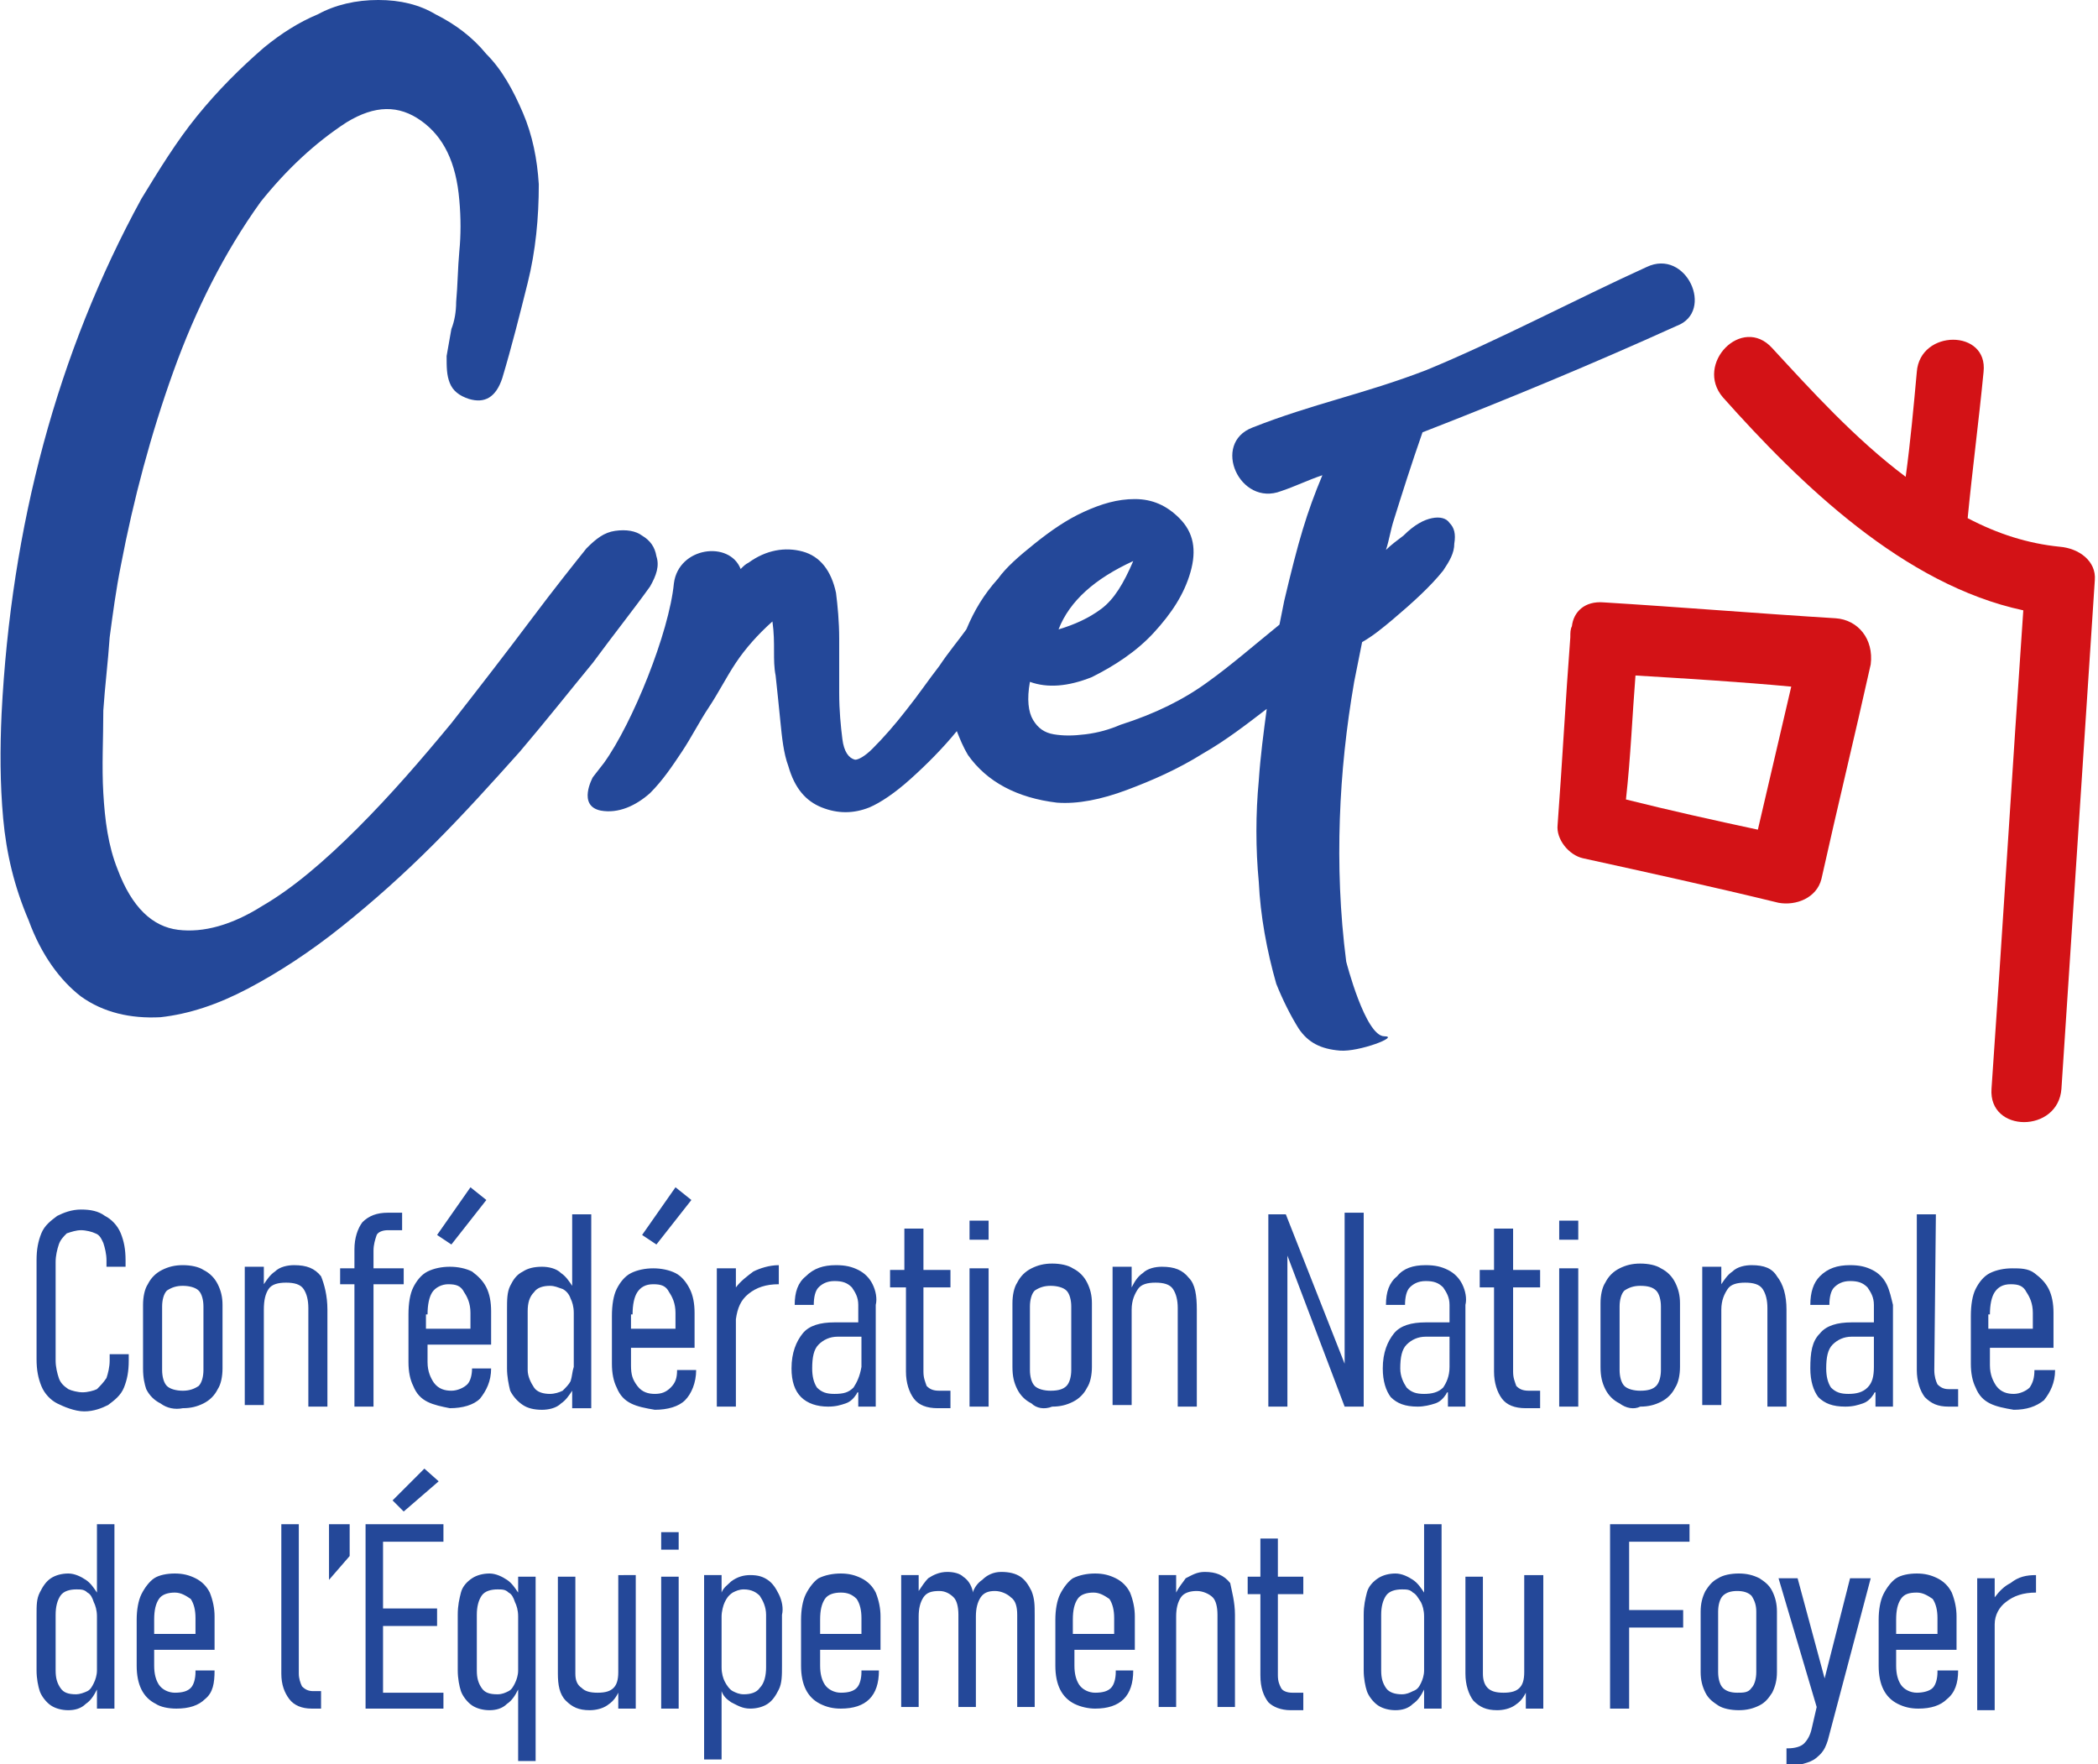 <svg xmlns="http://www.w3.org/2000/svg" x="0px" y="0px" width="132px" height="111px" xml:space="preserve"><path d="M115.5 38.9c-4.9-.3-9.7-.7-14.6-1-1.2-.1-1.9.6-2 1.5-.1.2-.1.4-.1.7-.3 3.9-.5 7.8-.8 11.8-.1.9.7 1.9 1.6 2.1 4.1.9 8.2 1.8 12.3 2.8 1.1.2 2.4-.3 2.7-1.5 1-4.5 2.1-9 3.1-13.5.2-1.6-.8-2.8-2.2-2.9zm-12.6 3.6c3.3.2 6.6.4 9.8.7l-2.1 9c-2.8-.6-5.5-1.2-8.3-1.9.3-2.7.4-5.3.6-7.8zm26.7-8.1c-2-.2-3.9-.8-5.8-1.8.3-3.1.7-6.1 1-9.2.3-2.7-4-2.7-4.2 0-.2 2.2-.4 4.4-.7 6.6-3.2-2.4-6-5.5-8.4-8.1-1.9-2.1-4.9 1-3.1 3.1 4.9 5.5 11.4 11.8 18.9 13.4-.7 10.1-1.3 20.1-2 30.1-.2 2.8 4.2 2.8 4.4 0 .7-10.6 1.4-21.3 2.1-32 .1-1.2-1-2-2.2-2.1z" fill="#d31216"/><path fill="#244899" d="M3.6 88.3c-.4-.2-.8-.6-1-1.1-.2-.5-.3-1-.3-1.7v-6.2c0-.7.1-1.2.3-1.7.2-.5.6-.8 1-1.1.4-.2.9-.4 1.5-.4s1.1.1 1.5.4c.4.2.8.6 1 1.1.2.5.3 1 .3 1.7v.4H6.7v-.4c0-.4-.1-.8-.2-1.1-.1-.2-.2-.5-.5-.6-.2-.1-.6-.2-.9-.2-.3 0-.6.1-.9.2-.2.2-.4.4-.5.7-.1.3-.2.7-.2 1.1v6.2c0 .4.1.8.2 1.1.1.3.3.5.6.7.2.1.6.2.9.2.3 0 .7-.1.9-.2.2-.2.4-.4.6-.7.1-.3.2-.7.2-1.1v-.4h1.2v.4c0 .7-.1 1.2-.3 1.7-.2.5-.6.8-1 1.1-.4.2-.9.4-1.5.4s-1.3-.3-1.7-.5zM10.1 88.3c-.4-.2-.7-.5-.9-.9-.1-.3-.2-.7-.2-1.3v-4c0-.5.1-1 .3-1.3.2-.4.5-.7.9-.9.4-.2.8-.3 1.3-.3s1 .1 1.3.3c.4.2.7.5.9.9.2.4.3.8.3 1.3v4c0 .5-.1 1-.3 1.3-.2.4-.5.7-.9.9-.4.2-.8.3-1.3.3-.5.1-1 0-1.4-.3zm2.4-1.1c.2-.2.3-.6.3-1v-4c0-.4-.1-.8-.3-1-.2-.2-.6-.3-1-.3s-.7.1-1 .3c-.2.2-.3.6-.3 1v4c0 .4.1.8.3 1 .2.2.6.3 1 .3s.7-.1 1-.3zM20.6 82.4v6.1h-1.2v-6.2c0-.5-.1-.9-.3-1.2-.2-.3-.6-.4-1.1-.4-.5 0-.9.1-1.1.4-.2.3-.3.7-.3 1.3v6h-1.2v-8.7h1.2v1.1c.2-.3.4-.6.7-.8.3-.3.8-.4 1.2-.4.8 0 1.3.2 1.7.7.2.5.4 1.2.4 2.1zM23.5 78.7v1.1h1.9v1h-1.9v7.7h-1.2v-7.7h-.9v-1h.9v-1.2c0-.7.2-1.3.5-1.7.4-.4.9-.6 1.6-.6h.9v1.1h-.9c-.3 0-.6.1-.7.3-.1.3-.2.6-.2 1zM29.6 74.7l-2.1 3 .9.6 2.2-2.8-1-.8zM30.9 84.7v-2.2c0-.6-.1-1.1-.3-1.5-.2-.4-.5-.7-.9-1-.4-.2-.9-.3-1.4-.3-.5 0-1 .1-1.4.3-.4.2-.7.6-.9 1-.2.4-.3 1-.3 1.7v3c0 .6.1 1.1.3 1.5.2.5.5.8.9 1 .4.2.9.3 1.4.4.8 0 1.5-.2 1.9-.6.4-.5.7-1.1.7-1.9h-1.2c0 .4-.1.8-.3 1s-.6.4-1 .4-.8-.1-1.1-.5c-.2-.3-.4-.7-.4-1.3v-1.1h4zm-4-2c0-.6.1-1.1.3-1.4.2-.3.6-.5 1-.5.5 0 .8.1 1 .5.2.3.4.7.4 1.3v1h-2.8v-.9zM36 76.4v4.5c-.2-.3-.4-.6-.7-.8-.3-.3-.8-.4-1.2-.4-.5 0-.9.1-1.2.3-.4.2-.6.5-.8.9-.2.4-.2.9-.2 1.5v3.7c0 .5.1 1 .2 1.4.2.4.5.7.8.9.3.2.7.3 1.2.3.4 0 .9-.1 1.2-.4.3-.2.5-.5.7-.8v1.1h1.2V76.4H36zm-.1 10.5c-.1.2-.3.4-.5.6-.2.1-.5.2-.8.2-.4 0-.8-.1-1-.4-.2-.3-.4-.7-.4-1.1v-3.7c0-.5.1-.9.4-1.2.2-.3.6-.4 1-.4.3 0 .5.1.8.2.2.1.4.3.5.6.1.2.2.5.2.9V86c-.1.3-.1.6-.2.9zM42.5 74.7l-2.1 3 .9.6 2.2-2.8-1-.8zM42.6 86.2c0 .5-.1.8-.4 1.1s-.6.4-1 .4-.8-.1-1.1-.5-.4-.7-.4-1.3v-1.1h4v-2.2c0-.6-.1-1.1-.3-1.5-.2-.4-.5-.8-.9-1-.4-.2-.9-.3-1.4-.3-.5 0-1 .1-1.4.3-.4.2-.7.6-.9 1-.2.4-.3 1-.3 1.7v3c0 .6.1 1.1.3 1.5.2.5.5.8.9 1 .4.2.9.3 1.5.4.8 0 1.5-.2 1.9-.6s.7-1.1.7-1.9h-1.2zm-2.8-3.5c0-.6.1-1.1.3-1.4s.5-.5 1-.5.8.1 1 .5c.2.3.4.7.4 1.3v1h-2.8v-.9zM49 79.6v1.2c-.8 0-1.4.2-1.9.6-.5.4-.7.9-.8 1.6v5.5h-1.2v-8.7h1.2V81c.3-.4.7-.7 1.1-1 .4-.2 1-.4 1.6-.4zM54.9 80.8c-.2-.4-.5-.7-.9-.9-.4-.2-.8-.3-1.4-.3-.8 0-1.4.2-1.9.7-.5.4-.7 1-.7 1.8h1.2c0-.5.1-.9.3-1.1.2-.2.5-.4 1-.4s.8.1 1.1.4c.2.3.4.6.4 1.1v1.1h-1.5c-.9 0-1.6.2-2 .7-.4.5-.7 1.2-.7 2.2 0 .8.2 1.4.6 1.8.4.4 1 .6 1.7.6.5 0 .8-.1 1.1-.2.3-.1.5-.3.7-.6 0 0 0-.1.1-.1v.9h1.1v-6.4c.1-.4 0-.9-.2-1.3zm-1.2 6.5c-.3.3-.6.4-1.2.4-.5 0-.8-.1-1.1-.4-.2-.3-.3-.7-.3-1.2 0-.7.1-1.2.4-1.5.3-.3.7-.5 1.2-.5h1.5V86c-.1.6-.3 1-.5 1.3zM58.1 81v5.3c0 .4.1.6.2.9.2.2.4.3.8.3h.7v1.1H59c-.7 0-1.2-.2-1.5-.6-.3-.4-.5-1-.5-1.7V81h-1v-1.1h.9v-2.6h1.2v2.6h1.7V81h-1.7zM61 76.8h1.2V78H61v-1.2zm0 3h1.2v8.7H61v-8.7zM64.9 88.3c-.4-.2-.7-.5-.9-.9-.2-.4-.3-.8-.3-1.4v-4c0-.5.1-1 .3-1.3.2-.4.5-.7.9-.9.4-.2.8-.3 1.3-.3s1 .1 1.3.3c.4.2.7.5.9.9.2.4.3.8.3 1.3v4c0 .5-.1 1-.3 1.3-.2.4-.5.7-.9.9-.4.2-.8.3-1.3.3-.5.2-1 .1-1.3-.2zm2.2-1.1c.2-.2.3-.6.3-1v-4c0-.4-.1-.8-.3-1-.2-.2-.6-.3-1-.3s-.7.1-1 .3c-.2.2-.3.6-.3 1v4c0 .4.1.8.3 1 .2.2.6.3 1 .3.5 0 .8-.1 1-.3zM75.3 82.4v6.1h-1.2v-6.2c0-.5-.1-.9-.3-1.2-.2-.3-.6-.4-1.1-.4-.5 0-.9.1-1.1.4-.2.3-.4.7-.4 1.3v-.2 6.2H70v-8.7h1.2V81c.2-.4.4-.7.7-.9.3-.3.8-.4 1.2-.4.8 0 1.3.2 1.7.7.4.4.5 1.1.5 2zM85.8 76.3v12.2h-1.2L81 79v9.5h-1.2V76.4h1.1l3.7 9.4v-9.5zM92 80.8c-.2-.4-.5-.7-.9-.9-.4-.2-.8-.3-1.4-.3-.8 0-1.4.2-1.8.7-.5.4-.7 1-.7 1.8h1.2c0-.5.1-.9.3-1.1.2-.2.5-.4 1-.4s.8.1 1.1.4c.2.3.4.6.4 1.1v1.1h-1.5c-.9 0-1.6.2-2 .7-.4.5-.7 1.2-.7 2.2 0 .8.2 1.4.5 1.8.4.4.9.6 1.7.6.4 0 .8-.1 1.1-.2.3-.1.5-.3.7-.6 0 0 0-.1.1-.1v.9h1.1v-6.4c.1-.4 0-.9-.2-1.3zm-1.2 6.5c-.3.3-.7.4-1.2.4s-.8-.1-1.1-.4c-.2-.3-.4-.7-.4-1.2 0-.7.1-1.2.4-1.5.3-.3.7-.5 1.2-.5h1.5V86c0 .6-.2 1-.4 1.3zM95.2 81v5.3c0 .4.1.6.2.9.2.2.4.3.8.3h.7v1.1H96c-.7 0-1.2-.2-1.5-.6-.3-.4-.5-1-.5-1.7V81h-.9v-1.1h.9v-2.6h1.2v2.6h1.7V81h-1.7zM98.1 76.8h1.2V78h-1.2v-1.2zm0 3h1.2v8.7h-1.2v-8.7zM101.9 88.3c-.4-.2-.7-.5-.9-.9-.2-.4-.3-.8-.3-1.4v-4c0-.5.1-1 .3-1.3.2-.4.5-.7.9-.9.4-.2.8-.3 1.3-.3s1 .1 1.3.3c.4.2.7.5.9.9.2.4.3.8.3 1.3v4c0 .5-.1 1-.3 1.3-.2.4-.5.7-.9.9-.4.2-.8.3-1.3.3-.4.2-.9.1-1.3-.2zm2.3-1.1c.2-.2.3-.6.3-1v-4c0-.4-.1-.8-.3-1-.2-.2-.5-.3-1-.3-.4 0-.7.1-1 .3-.2.2-.3.6-.3 1v4c0 .4.1.8.3 1 .2.2.6.3 1 .3.5 0 .8-.1 1-.3zM112.4 82.4v6.1h-1.2v-6.2c0-.5-.1-.9-.3-1.2-.2-.3-.6-.4-1.1-.4s-.9.1-1.1.4c-.2.3-.4.7-.4 1.3v6h-1.2v-8.7h1.2v1.1c.2-.3.4-.6.7-.8.3-.3.8-.4 1.2-.4.8 0 1.3.2 1.6.7.4.5.6 1.2.6 2.1zM118.7 80.8c-.2-.4-.5-.7-.9-.9-.4-.2-.8-.3-1.4-.3-.8 0-1.4.2-1.9.7-.4.4-.6 1-.6 1.8h1.2c0-.5.1-.9.3-1.1.2-.2.5-.4 1-.4s.8.1 1.1.4c.2.3.4.6.4 1.1v1.1h-1.4c-.9 0-1.6.2-2 .7-.5.5-.6 1.2-.6 2.2 0 .8.2 1.4.5 1.8.4.4.9.6 1.7.6.5 0 .8-.1 1.1-.2.3-.1.5-.3.7-.6 0 0 0-.1.1-.1v.9h1.1v-6.4c-.1-.4-.2-.9-.4-1.3zm-1.2 6.5c-.3.3-.7.4-1.2.4s-.8-.1-1.1-.4c-.2-.3-.3-.7-.3-1.2 0-.7.1-1.2.4-1.5.3-.3.7-.5 1.2-.5h1.4V86c0 .6-.1 1-.4 1.3zM121.7 86.2c0 .4.1.7.2.9.2.2.4.3.7.3h.6v1.1h-.6c-.7 0-1.1-.2-1.5-.6-.3-.4-.5-1-.5-1.7v-9.8h1.2l-.1 9.8zM128 86.2c0 .5-.1.8-.3 1.1-.2.2-.6.4-1 .4s-.8-.1-1.1-.5c-.2-.3-.4-.7-.4-1.3v-1.1h4v-2.2c0-.6-.1-1.1-.3-1.5-.2-.4-.5-.7-.9-1s-.9-.3-1.4-.3c-.5 0-1 .1-1.4.3-.4.2-.7.6-.9 1-.2.4-.3 1-.3 1.7v3c0 .6.1 1.1.3 1.5.2.5.5.8.9 1 .4.2.9.3 1.5.4.8 0 1.4-.2 1.9-.6.4-.5.7-1.1.7-1.9H128zm-2.8-3.5c0-.6.1-1.1.3-1.4s.5-.5 1-.5.8.1 1 .5c.2.3.4.7.4 1.3v1h-2.8v-.9zM6.1 95.9v4.3c-.2-.3-.4-.6-.7-.8-.3-.2-.7-.4-1.1-.4-.4 0-.8.1-1.1.3-.3.2-.5.5-.7.9s-.2.8-.2 1.4v3.5c0 .5.1 1 .2 1.3s.4.7.7.9c.3.2.7.3 1.1.3.4 0 .8-.1 1.1-.4.3-.2.5-.5.7-.9v1.2h1.1V95.9H6.1zm0 9.2c0 .3-.1.6-.2.8-.1.2-.2.4-.4.5-.2.1-.5.2-.7.2-.5 0-.8-.1-1-.4-.2-.3-.3-.6-.3-1.1v-3.5c0-.5.1-.9.3-1.2.2-.3.6-.4 1-.4.3 0 .5 0 .7.2.2.1.3.3.4.6.1.2.2.5.2.9v-.3 3.7zM12.3 105.2c0 .4-.1.8-.3 1-.2.2-.5.3-1 .3-.4 0-.8-.2-1-.5-.2-.3-.3-.7-.3-1.2v-1h3.8v-2.1c0-.5-.1-1-.3-1.5-.2-.4-.5-.7-.9-.9s-.8-.3-1.3-.3-1 .1-1.3.3c-.3.2-.6.6-.8 1-.2.4-.3 1-.3 1.6v2.9c0 .6.1 1.1.3 1.5.2.4.5.7.9.9.3.2.8.3 1.3.3.8 0 1.4-.2 1.8-.6.5-.4.6-1 .6-1.8h-1.2zm-2.6-3.3c0-.6.1-1 .3-1.3.2-.3.6-.4 1-.4s.7.2 1 .4c.2.3.3.7.3 1.2v1H9.7v-.9zM18.8 105.3c0 .3.1.6.2.8.2.2.4.3.7.3h.5v1.1h-.6c-.6 0-1.1-.2-1.4-.6-.3-.4-.5-.9-.5-1.6v-9.4h1.1v9.4zM20.7 95.9H22v2l-1.3 1.5v-3.5zM26.7 92.4l-2 2 .7.7 2.2-1.9-.9-.8zM24.1 97v4.2h3.4v1.1h-3.4v4.2h3.8v1H23V95.9h4.9V97zM32.6 99.2v1c-.2-.3-.4-.6-.7-.8-.3-.2-.7-.4-1.1-.4-.4 0-.8.1-1.1.3-.3.2-.6.5-.7.9s-.2.8-.2 1.4v3.5c0 .5.1 1 .2 1.3s.4.7.7.9c.3.2.7.3 1.1.3.4 0 .8-.1 1.1-.4.3-.2.5-.5.7-.9v4.5h1.1V99.2h-1.1zm0 6.3v-.4c0 .3-.1.6-.2.8-.1.2-.2.4-.4.5-.2.1-.4.2-.7.2-.5 0-.8-.1-1-.4-.2-.3-.3-.6-.3-1.1v-3.5c0-.5.1-.9.3-1.2.2-.3.6-.4 1-.4.3 0 .5 0 .7.2.2.1.3.3.4.6.1.2.2.5.2.9v-.2 4zM40 99.2v8.3h-1.1v-1c-.2.4-.4.6-.7.8-.3.2-.7.3-1.1.3-.7 0-1.1-.2-1.5-.6-.4-.4-.5-1-.5-1.7v-6.1h1.1v6.1c0 .4.1.7.4.9.2.2.5.3 1 .3s.8-.1 1-.3c.2-.2.3-.5.3-1v.4-6.5H40zM41.6 96.4h1.1v1.1h-1.1v-1.1zm0 2.8h1.1v8.3h-1.1v-8.3zM49 100.3c-.2-.4-.4-.7-.7-.9-.3-.2-.6-.3-1.1-.3-.4 0-.8.1-1.2.4-.2.2-.5.4-.6.7v-1.1h-1.1v11.6h1.1v-4.3c.1.3.3.5.6.7.4.2.7.4 1.2.4.4 0 .8-.1 1.1-.3.3-.2.5-.5.7-.9.2-.4.2-.9.2-1.5v-3.2c.1-.4 0-.9-.2-1.3zm-.8 4.6c0 .5-.1 1-.4 1.3-.2.3-.6.4-1 .4-.3 0-.5-.1-.7-.2-.2-.1-.4-.4-.5-.6-.1-.2-.2-.5-.2-.9v-3.2c0-.3.1-.7.2-.9.1-.2.2-.4.5-.6.2-.1.4-.2.7-.2.5 0 .8.2 1 .4.2.3.4.7.4 1.2v3.3zM54.2 105.2c0 .4-.1.8-.3 1-.2.2-.5.3-1 .3-.4 0-.8-.2-1-.5-.2-.3-.3-.7-.3-1.2v-1h3.8v-2.1c0-.5-.1-1-.3-1.5-.2-.4-.5-.7-.9-.9s-.8-.3-1.3-.3-1 .1-1.4.3c-.3.2-.6.6-.8 1-.2.4-.3 1-.3 1.6v2.9c0 .6.1 1.1.3 1.5.2.4.5.7.9.9.4.2.8.3 1.3.3.8 0 1.4-.2 1.8-.6.4-.4.6-1 .6-1.8h-1.1zm-2.6-3.3c0-.6.1-1 .3-1.3.2-.3.6-.4 1-.4s.7.1 1 .4c.2.3.3.7.3 1.2v1h-2.6v-.9zM65.1 101.6v5.8H64v-5.8c0-.5-.1-.9-.4-1.1-.2-.2-.6-.4-1-.4s-.7.1-.9.4c-.2.3-.3.7-.3 1.2v5.7h-1.1v-5.8c0-.5-.1-.9-.3-1.1-.2-.2-.5-.4-.9-.4-.5 0-.8.1-1 .4-.2.3-.3.7-.3 1.2v5.7h-1.1v-8.3h1.1v1c.2-.3.4-.6.6-.8.3-.2.7-.4 1.2-.4.4 0 .8.1 1 .3.3.2.5.5.6.9v.1c.1-.3.3-.6.6-.8.3-.3.7-.5 1.2-.5s.9.1 1.2.3c.3.2.5.5.7.9.2.5.2.9.2 1.5zM70.2 105.2c0 .4-.1.8-.3 1-.2.2-.5.3-1 .3-.4 0-.8-.2-1-.5-.2-.3-.3-.7-.3-1.2v-1h3.8v-2.1c0-.5-.1-1-.3-1.5-.2-.4-.5-.7-.9-.9s-.8-.3-1.3-.3-1 .1-1.4.3c-.3.2-.6.6-.8 1-.2.4-.3 1-.3 1.6v2.9c0 .6.1 1.1.3 1.5.2.4.5.7.9.9.4.2.9.3 1.3.3.8 0 1.4-.2 1.8-.6.4-.4.6-1 .6-1.8h-1.1zm-2.7-3.3c0-.6.1-1 .3-1.3.2-.3.6-.4 1-.4s.7.2 1 .4c.2.3.3.7.3 1.2v1h-2.6v-.9zM77.7 101.6v5.8h-1.1v-5.8c0-.5-.1-.9-.3-1.1-.2-.2-.6-.4-1-.4s-.8.1-1 .4c-.2.3-.3.7-.3 1.2v-.3 6h-1.1v-8.3H74v1.1c.2-.4.4-.6.6-.9.4-.2.7-.4 1.2-.4.7 0 1.2.2 1.6.7.1.5.3 1.2.3 2zM80.4 100.3v5.1c0 .4.1.6.2.8s.4.3.7.3h.7v1.1h-.8c-.6 0-1.1-.2-1.4-.5-.3-.4-.5-.9-.5-1.7v-5.1h-.8v-1.1h.8v-2.4h1.1v2.4H82v1.1h-1.6zM89.6 95.9v4.3c-.2-.3-.4-.6-.7-.8-.3-.2-.7-.4-1.1-.4-.4 0-.8.1-1.1.3-.3.2-.6.5-.7.9s-.2.8-.2 1.4v3.5c0 .5.1 1 .2 1.3s.4.7.7.9c.3.2.7.3 1.1.3.4 0 .8-.1 1.1-.4.3-.2.5-.5.7-.9v1.2h1.1V95.9h-1.1zm0 9.2c0 .3-.1.6-.2.8-.1.2-.2.4-.5.5-.2.1-.4.2-.7.2-.4 0-.8-.1-1-.4-.2-.3-.3-.6-.3-1.1v-3.5c0-.5.1-.9.3-1.2.2-.3.6-.4 1-.4.3 0 .5 0 .7.2.2.1.3.3.5.6.1.2.2.5.2.9v-.3 4.1-.4zM97.1 99.2v8.3H96v-1c-.2.4-.4.6-.7.8-.3.2-.7.3-1.1.3-.7 0-1.1-.2-1.5-.6-.3-.4-.5-1-.5-1.7v-6.1h1.1v6.1c0 .4.1.7.3.9.2.2.5.3 1 .3s.8-.1 1-.3c.2-.2.3-.5.3-1v.3-6.4h1.2zM102.5 97v4.3h3.4v1.1h-3.4v5.1h-1.2V95.9h5V97zM108.1 107.3c-.3-.2-.6-.4-.8-.8-.2-.4-.3-.8-.3-1.3v-3.8c0-.5.1-.9.3-1.3.2-.3.4-.6.8-.8.3-.2.8-.3 1.3-.3s.9.1 1.3.3c.3.2.6.4.8.8.2.4.3.8.3 1.3v3.8c0 .5-.1.9-.3 1.3-.2.3-.4.6-.8.8-.4.2-.8.3-1.3.3s-1-.1-1.3-.3zm2.1-1.1c.2-.2.3-.6.3-1v-3.8c0-.4-.1-.7-.3-1-.2-.2-.5-.3-.9-.3s-.7.1-.9.3c-.2.2-.3.6-.3 1v3.8c0 .4.1.8.3 1 .2.2.5.3.9.3s.7 0 .9-.3zM117.7 99.3zM117.7 99.3l-2.7 10.2c-.1.3-.2.6-.5.9s-.5.4-.8.5c-.3.1-.7.2-1.2.2h-.1V110h.1c.4 0 .8-.1 1-.3.2-.2.4-.5.5-1l.3-1.3-2.4-8.1h1.2l1.7 6.3 1.6-6.3h1.3zM121.9 105.2c0 .4-.1.8-.3 1-.2.2-.6.3-1 .3s-.8-.2-1-.5c-.2-.3-.3-.7-.3-1.2v-1h3.8v-2.1c0-.5-.1-1-.3-1.5-.2-.4-.5-.7-.9-.9s-.8-.3-1.3-.3-1 .1-1.3.3c-.3.2-.6.6-.8 1-.2.4-.3 1-.3 1.6v2.9c0 .6.1 1.1.3 1.5.2.4.5.7.9.9.4.2.8.3 1.3.3.8 0 1.4-.2 1.8-.6.5-.4.7-1 .7-1.8h-1.3zm-2.6-3.3c0-.6.1-1 .3-1.3s.5-.4 1-.4c.4 0 .7.2 1 .4.2.3.3.7.3 1.2v1h-2.6v-.9zM128.1 99.1v1.1c-.8 0-1.4.2-1.9.6-.4.3-.7.8-.7 1.4v5.4h-1.1v-8.3h1.1v1.2c.3-.4.6-.7 1-.9.5-.4 1-.5 1.6-.5zM40.9 36.9c.4-.7.6-1.3.4-1.9-.1-.6-.4-1-.9-1.3-.4-.3-1-.4-1.7-.3-.7.1-1.2.5-1.8 1.1-.8 1-2 2.5-3.5 4.5s-3.2 4.2-5 6.5c-1.9 2.3-3.8 4.5-5.9 6.6-2.1 2.1-4.1 3.8-6 4.9-1.9 1.2-3.7 1.7-5.3 1.5-1.6-.2-2.9-1.4-3.8-3.8-.6-1.5-.8-3.1-.9-4.8-.1-1.7 0-3.4 0-5.2.1-1.5.3-3.1.4-4.6.2-1.5.4-3 .7-4.5.8-4.2 1.9-8.3 3.3-12.2 1.4-3.9 3.2-7.5 5.5-10.7 1.6-2 3.4-3.7 5.4-5 1.8-1.1 3.3-1.1 4.7-.1 1.4 1 2.2 2.6 2.4 5 .1 1.1.1 2.2 0 3.2-.1 1.1-.1 2.1-.2 3.2 0 .6-.1 1.2-.3 1.7-.1.6-.2 1.1-.3 1.7 0 .7 0 1.2.2 1.7s.6.8 1.2 1c1 .3 1.7-.1 2.1-1.3.6-2 1.1-4 1.6-6s.7-4.1.7-6.2c-.1-1.6-.4-3.1-1-4.5s-1.3-2.7-2.3-3.7c-.9-1.1-2-1.9-3.2-2.5-1-.6-2.2-.9-3.6-.9s-2.7.3-3.8.9c-1.2.5-2.3 1.2-3.4 2.1-1.5 1.3-2.9 2.7-4.2 4.3-1.3 1.6-2.4 3.4-3.5 5.2C3.6 22.2.7 33.1.1 44.9c-.1 2.2-.1 4.4.1 6.6.2 2.2.7 4.3 1.6 6.4.8 2.2 2 3.8 3.3 4.8 1.4 1 3.1 1.4 5 1.3 1.8-.2 3.6-.8 5.5-1.8s3.9-2.3 5.9-3.9c2-1.6 3.9-3.3 5.8-5.2 1.9-1.9 3.7-3.9 5.4-5.8 1.7-2 3.2-3.9 4.6-5.6 1.4-1.9 2.6-3.4 3.6-4.8zm62.7-20.1c-4.4 2-9.5 4.7-13.9 6.5-3.9 1.5-7.1 2.1-10.9 3.6-2.6 1-.8 5 1.8 4 .9-.3 1.7-.7 2.6-1-1 2.4-1.5 4.1-2.4 7.9l-.3 1.5c-1.6 1.3-3.1 2.6-4.5 3.6-1.5 1.1-3.3 2-5.5 2.7-.7.3-1.4.5-2.2.6s-1.4.1-2 0c-.6-.1-1-.4-1.3-.9-.3-.5-.4-1.3-.2-2.4 1.1.4 2.4.3 3.9-.3 1.4-.7 2.8-1.6 3.9-2.8 1.1-1.2 1.9-2.4 2.3-3.8.4-1.4.2-2.5-.7-3.4-.8-.8-1.7-1.2-2.8-1.2-1.1 0-2.1.3-3.2.8s-2.1 1.2-3.1 2-1.8 1.5-2.3 2.2c-.9 1-1.5 2-2 3.2-.5.7-1.1 1.4-1.7 2.3-.7.9-1.3 1.8-2.1 2.8-.7.9-1.4 1.7-2.1 2.4-.5.5-.9.7-1.1.7-.4-.1-.7-.5-.8-1.3-.1-.8-.2-1.8-.2-2.9v-3.4c0-1.1-.1-2.1-.2-2.9-.3-1.4-1-2.3-2.1-2.6-1.1-.3-2.3-.1-3.4.7-.2.1-.3.2-.5.4-.7-1.8-3.9-1.4-4.2.9-.3 3.1-2.6 8.8-4.4 11.3l-.7.9s-1 1.8.5 2.1c1.1.2 2.2-.3 3.1-1.1.8-.8 1.4-1.7 2-2.6.6-.9 1.1-1.9 1.7-2.8.6-.9 1.1-1.9 1.7-2.8.6-.9 1.4-1.8 2.3-2.6.1.7.1 1.3.1 1.9 0 .5 0 1 .1 1.5.1.9.2 1.9.3 2.9.1 1 .2 2 .5 2.8.4 1.4 1.1 2.2 2.1 2.6 1 .4 2 .4 3 0 .7-.3 1.6-.9 2.6-1.8s2-1.9 2.9-3c.2.5.4 1 .7 1.5 1.2 1.7 3.1 2.7 5.6 3 1.3.1 2.8-.2 4.4-.8 1.6-.6 3.2-1.3 4.8-2.3 1.4-.8 2.7-1.8 4-2.8-.2 1.5-.4 3-.5 4.5-.2 2.1-.2 4.3 0 6.4.1 2.1.5 4.3 1.1 6.4.4 1 .9 2 1.4 2.8.6.9 1.4 1.3 2.6 1.4 1.2.1 3.8-.9 2.8-.9-1.2 0-2.4-4.7-2.4-4.7-.4-3.1-.5-6.1-.4-9 .1-2.9.4-5.7.9-8.6l.5-2.5c.7-.4 1.3-.9 1.9-1.4 1.3-1.1 2.4-2.1 3.2-3.1.4-.6.7-1.1.7-1.7.1-.6 0-1-.3-1.3-.2-.3-.6-.4-1.1-.3-.5.1-1.1.4-1.8 1.1-.4.3-.8.6-1.1.9.2-.6.3-1.3.5-1.9.5-1.6 1.1-3.5 1.8-5.5 5.4-2.1 10.7-4.3 16-6.7 2.4-.9.6-4.9-1.9-3.7zM71.3 35.3c-.6 1.4-1.2 2.4-2 3-.8.6-1.7 1-2.7 1.3.7-1.8 2.3-3.2 4.7-4.3z"/></svg>
